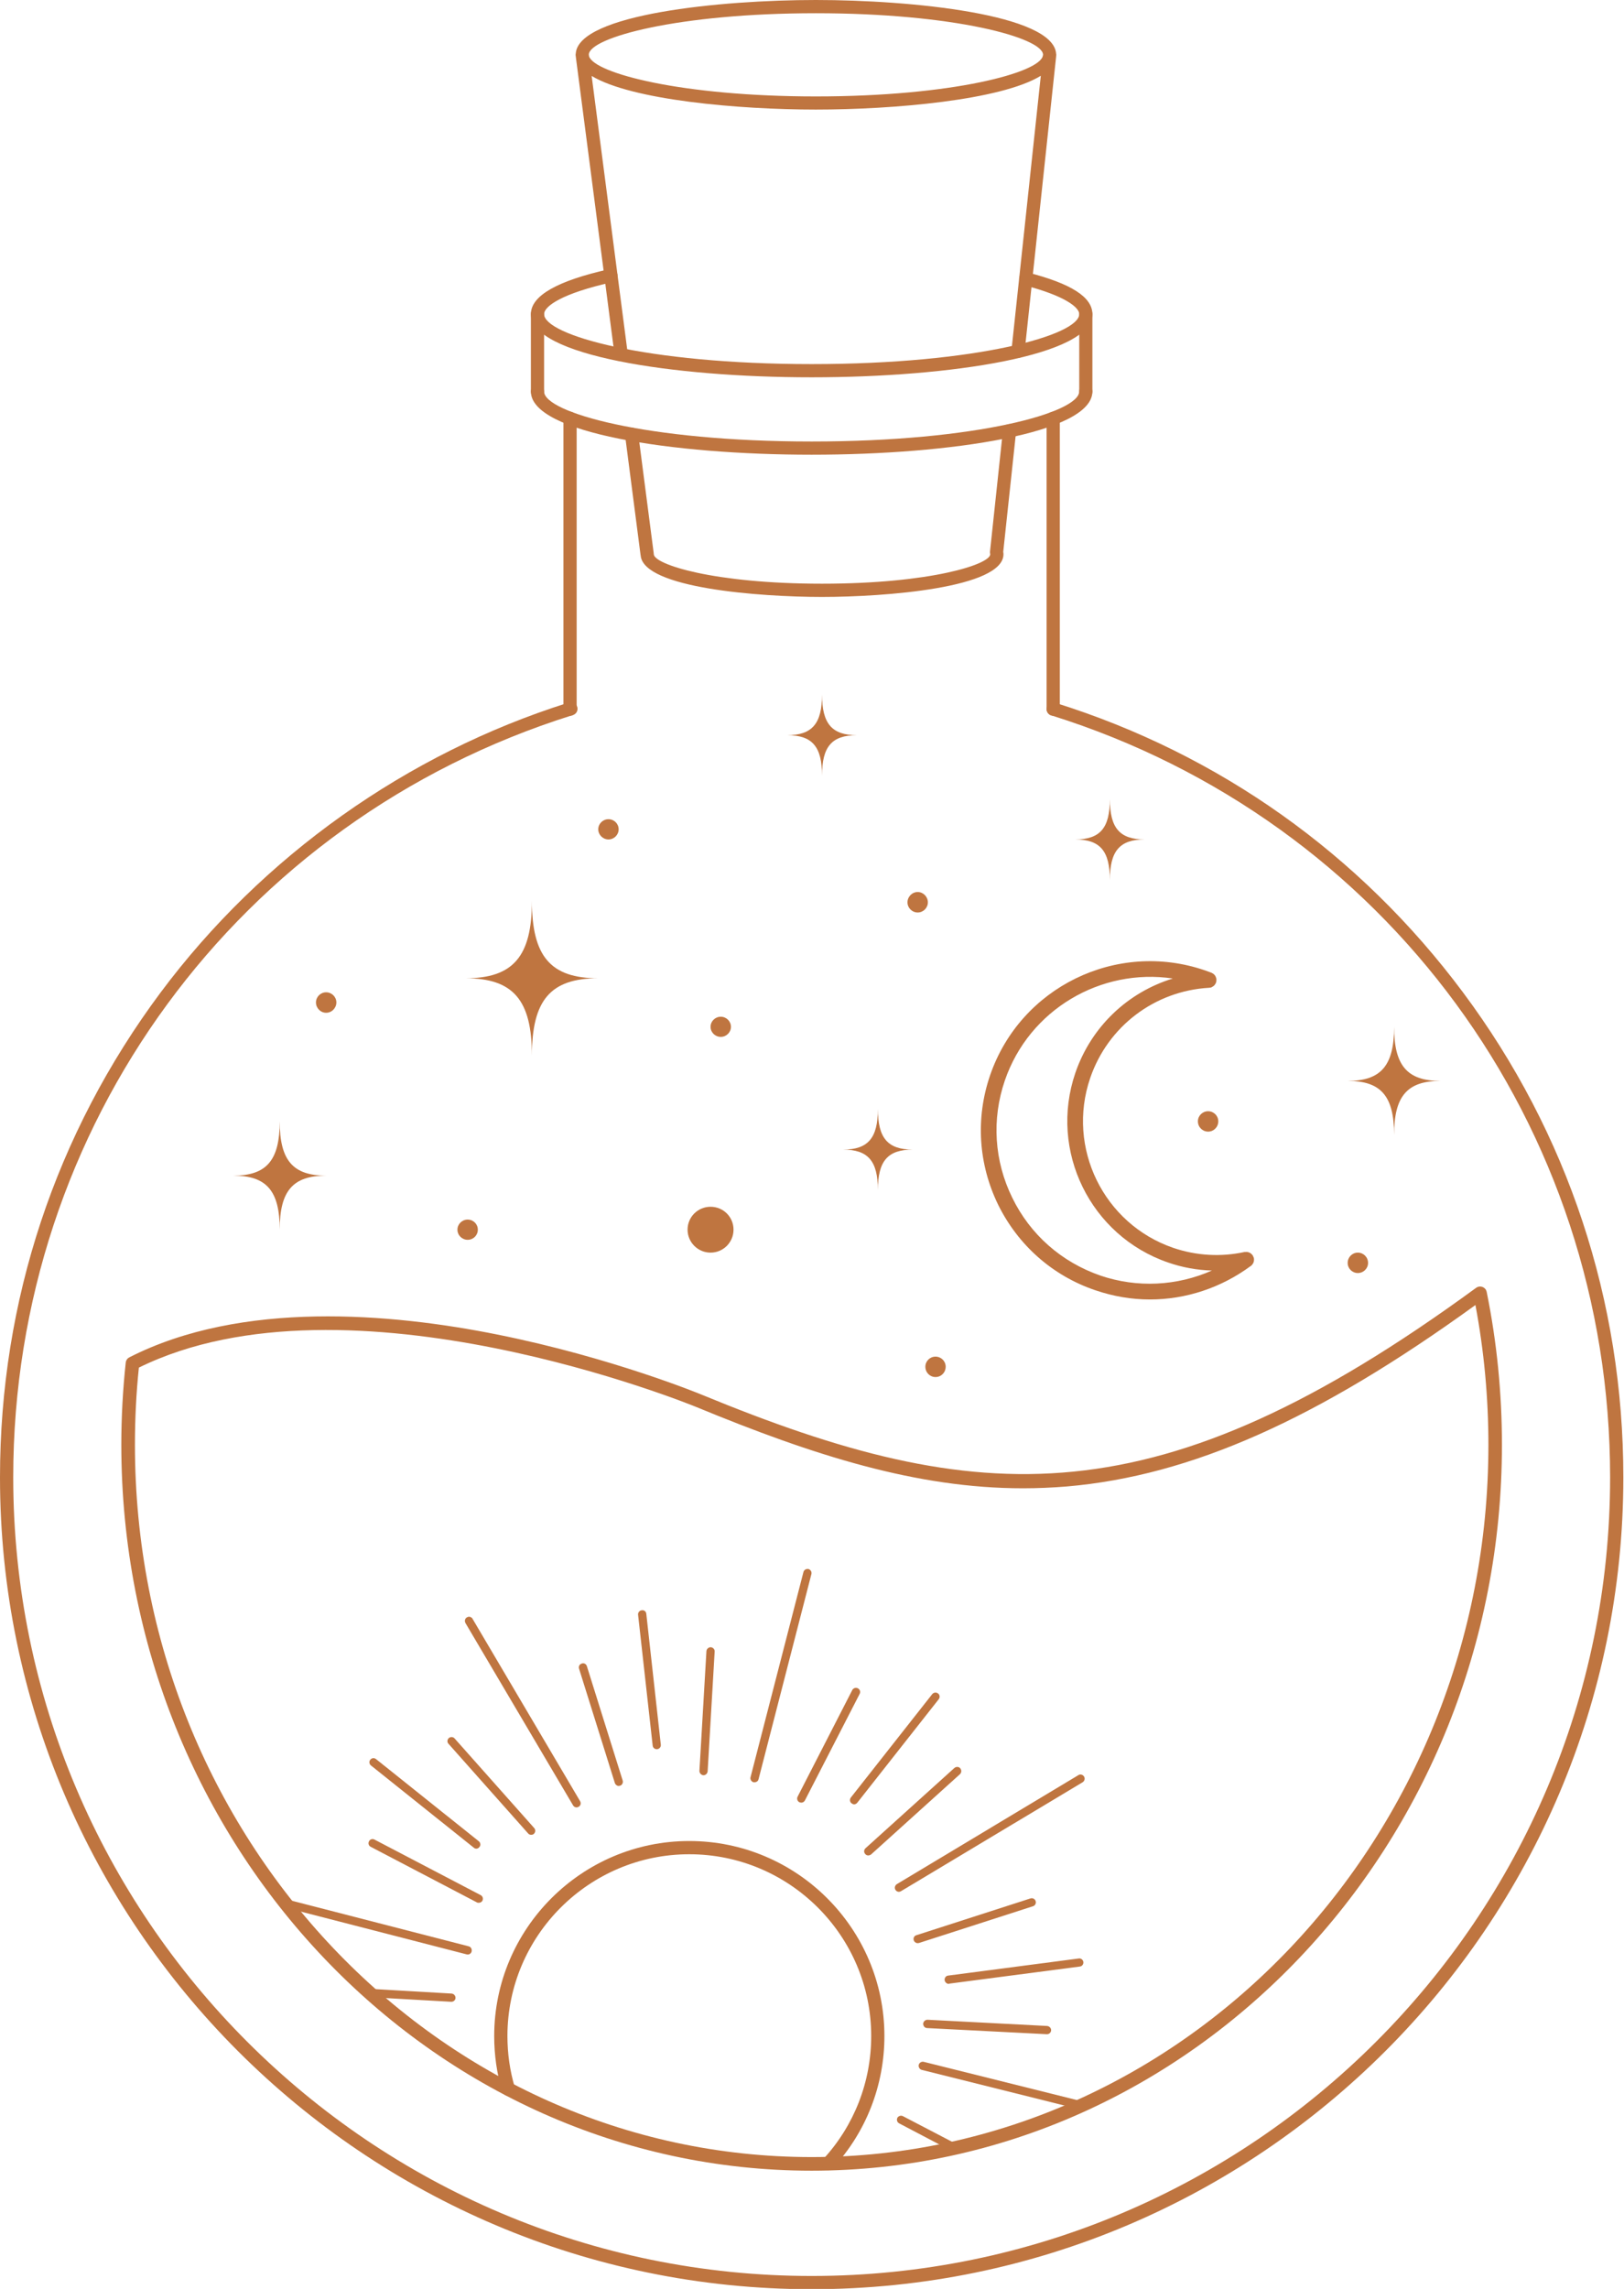 <?xml version="1.0" encoding="UTF-8" standalone="no"?><svg xmlns="http://www.w3.org/2000/svg" xmlns:xlink="http://www.w3.org/1999/xlink" fill="#000000" height="110.9" preserveAspectRatio="xMidYMid meet" version="1" viewBox="0.0 0.0 78.7 110.9" width="78.7" zoomAndPan="magnify"><g fill="#bf7540" id="change1_1"><path d="M 53.32 61.801 C 51.441 61.148 49.926 59.82 49.055 58.031 C 48.18 56.25 48.051 54.23 48.695 52.352 C 49.875 48.91 53.352 46.891 56.836 47.41 C 54.648 48.078 52.879 49.75 52.113 51.98 C 50.82 55.762 52.84 59.879 56.613 61.172 C 57.301 61.41 58.012 61.539 58.73 61.559 C 57.035 62.309 55.105 62.41 53.32 61.801 Z M 60.691 61.262 C 60.699 61.25 60.707 61.238 60.711 61.23 C 60.719 61.219 60.723 61.211 60.73 61.199 C 60.734 61.191 60.742 61.18 60.746 61.172 C 60.75 61.16 60.75 61.141 60.754 61.129 C 60.758 61.121 60.762 61.109 60.766 61.102 C 60.766 61.09 60.766 61.07 60.766 61.059 C 60.77 61.051 60.77 61.039 60.77 61.02 C 60.77 61.012 60.766 60.988 60.766 60.98 C 60.762 60.969 60.762 60.961 60.762 60.949 C 60.758 60.941 60.75 60.922 60.746 60.91 C 60.742 60.898 60.738 60.891 60.734 60.879 C 60.73 60.871 60.727 60.859 60.719 60.852 C 60.711 60.84 60.707 60.82 60.699 60.809 C 60.695 60.809 60.695 60.809 60.695 60.809 C 60.691 60.801 60.684 60.801 60.68 60.789 C 60.668 60.781 60.66 60.77 60.648 60.762 C 60.641 60.75 60.633 60.738 60.625 60.738 C 60.613 60.73 60.602 60.719 60.59 60.711 C 60.582 60.711 60.57 60.699 60.562 60.699 C 60.551 60.691 60.535 60.68 60.52 60.68 C 60.516 60.68 60.508 60.672 60.5 60.672 C 60.484 60.672 60.469 60.66 60.449 60.66 C 60.441 60.66 60.434 60.66 60.426 60.66 C 60.41 60.66 60.395 60.648 60.379 60.66 C 60.363 60.66 60.352 60.66 60.336 60.66 C 60.328 60.66 60.32 60.66 60.312 60.66 C 59.168 60.91 57.973 60.84 56.859 60.461 C 53.48 59.301 51.676 55.609 52.832 52.23 C 53.688 49.73 55.949 48.012 58.59 47.859 C 58.605 47.859 58.617 47.859 58.633 47.852 C 58.641 47.852 58.648 47.852 58.656 47.852 C 58.672 47.852 58.688 47.84 58.703 47.84 C 58.711 47.828 58.719 47.828 58.727 47.828 C 58.742 47.82 58.754 47.809 58.766 47.801 C 58.773 47.801 58.785 47.789 58.789 47.789 C 58.801 47.781 58.812 47.77 58.824 47.762 C 58.832 47.762 58.84 47.75 58.848 47.738 C 58.855 47.73 58.863 47.719 58.871 47.711 C 58.879 47.699 58.887 47.691 58.891 47.68 C 58.898 47.672 58.906 47.648 58.914 47.641 C 58.914 47.629 58.922 47.629 58.922 47.621 C 58.922 47.621 58.922 47.621 58.926 47.621 C 58.93 47.602 58.934 47.59 58.938 47.57 C 58.938 47.559 58.941 47.551 58.945 47.539 C 58.945 47.531 58.945 47.52 58.945 47.512 C 58.945 47.488 58.949 47.48 58.949 47.469 C 58.949 47.461 58.949 47.461 58.949 47.461 C 58.949 47.449 58.945 47.441 58.945 47.43 C 58.941 47.422 58.941 47.398 58.938 47.391 C 58.934 47.379 58.93 47.371 58.926 47.359 C 58.922 47.352 58.918 47.328 58.91 47.32 C 58.91 47.309 58.906 47.309 58.902 47.301 C 58.891 47.281 58.883 47.27 58.871 47.25 C 58.871 47.25 58.867 47.25 58.867 47.25 C 58.852 47.23 58.836 47.211 58.82 47.199 C 58.801 47.18 58.781 47.172 58.762 47.16 C 58.742 47.148 58.727 47.141 58.707 47.129 C 58.602 47.09 58.492 47.051 58.383 47.012 C 54.109 45.551 49.441 47.828 47.977 52.109 C 47.27 54.18 47.41 56.398 48.371 58.371 C 49.336 60.328 51.004 61.809 53.074 62.512 C 53.941 62.809 54.836 62.961 55.727 62.961 C 57.461 62.961 59.176 62.398 60.609 61.34 C 60.609 61.34 60.613 61.34 60.617 61.34 C 60.625 61.328 60.629 61.328 60.637 61.32 C 60.648 61.309 60.66 61.301 60.668 61.289 C 60.676 61.281 60.684 61.27 60.691 61.262" fill="inherit"/><path d="M 39.332 110.914 C 17.645 110.914 0 93.27 0 71.578 C 0 63.039 2.691 54.922 7.781 48.09 C 12.703 41.488 19.715 36.512 27.527 34.051 C 27.535 34.051 27.543 34.051 27.551 34.051 C 27.559 34.039 27.574 34.039 27.586 34.031 C 27.758 33.988 27.934 34.09 27.977 34.262 C 28.02 34.441 27.918 34.609 27.746 34.648 C 27.738 34.66 27.727 34.66 27.715 34.66 C 11.52 39.75 0.641 54.59 0.641 71.578 C 0.641 92.922 17.996 110.273 39.332 110.273 C 60.668 110.273 78.027 92.922 78.027 71.578 C 78.027 54.57 67.145 39.73 50.945 34.66 C 50.773 34.609 50.68 34.43 50.734 34.262 C 50.785 34.09 50.965 34 51.137 34.051 C 59.07 36.531 65.902 41.379 70.895 48.078 C 75.98 54.898 78.668 63.031 78.668 71.578 C 78.668 93.27 61.023 110.914 39.332 110.914" fill="inherit"/><path d="M 51.039 34.68 C 50.863 34.68 50.719 34.531 50.719 34.359 L 50.719 20.27 C 50.719 20.09 50.863 19.949 51.039 19.949 C 51.215 19.949 51.359 20.09 51.359 20.27 L 51.359 34.359 C 51.359 34.531 51.215 34.68 51.039 34.68" fill="inherit"/><path d="M 27.625 34.68 C 27.449 34.68 27.305 34.531 27.305 34.359 L 27.305 20.27 C 27.305 20.09 27.449 19.949 27.625 19.949 C 27.801 19.949 27.945 20.09 27.945 20.27 L 27.945 34.359 C 27.945 34.531 27.801 34.68 27.625 34.68" fill="inherit"/><path d="M 39.332 18.281 C 32.57 18.281 25.727 17.219 25.727 15.219 C 25.727 14.328 27.008 13.602 29.539 13.039 C 29.711 13 29.883 13.109 29.918 13.281 C 29.957 13.461 29.848 13.629 29.676 13.672 C 27.234 14.211 26.367 14.84 26.367 15.219 C 26.367 16.23 31.297 17.641 39.332 17.641 C 47.367 17.641 52.301 16.23 52.301 15.219 C 52.301 14.891 51.598 14.328 49.629 13.82 C 49.457 13.77 49.352 13.602 49.398 13.43 C 49.441 13.262 49.617 13.148 49.789 13.199 C 51.91 13.738 52.938 14.398 52.938 15.219 C 52.938 17.219 46.094 18.281 39.332 18.281" fill="inherit"/><path d="M 39.332 22.031 C 32.57 22.031 25.727 20.98 25.727 18.969 C 25.727 18.801 25.871 18.648 26.047 18.648 C 26.223 18.648 26.367 18.801 26.367 18.969 C 26.367 19.98 31.301 21.391 39.332 21.391 C 47.363 21.391 52.297 19.98 52.297 18.969 C 52.297 18.801 52.441 18.648 52.617 18.648 C 52.793 18.648 52.938 18.801 52.938 18.969 C 52.938 20.98 46.094 22.031 39.332 22.031" fill="inherit"/><path d="M 26.047 19.289 C 25.867 19.289 25.727 19.148 25.727 18.969 L 25.727 15.219 C 25.727 15.039 25.867 14.898 26.047 14.898 C 26.223 14.898 26.367 15.039 26.367 15.219 L 26.367 18.969 C 26.367 19.148 26.223 19.289 26.047 19.289" fill="inherit"/><path d="M 52.617 19.289 C 52.441 19.289 52.301 19.148 52.301 18.969 L 52.301 15.219 C 52.301 15.039 52.441 14.898 52.617 14.898 C 52.797 14.898 52.938 15.039 52.938 15.219 L 52.938 18.969 C 52.938 19.148 52.797 19.289 52.617 19.289" fill="inherit"/><path d="M 39.539 4.672 C 33.035 4.672 28.812 3.551 28.547 2.73 L 28.535 2.641 C 28.566 1.82 32.848 0.641 39.539 0.641 C 46.238 0.641 50.52 1.828 50.547 2.648 L 50.539 2.691 C 50.422 3.512 46.164 4.672 39.539 4.672 Z M 51.188 2.648 C 51.188 2.648 51.184 2.641 51.184 2.641 C 51.184 2.629 51.184 2.609 51.18 2.602 C 51.043 0.691 44.176 0 39.539 0 C 34.906 0 28.043 0.691 27.902 2.59 C 27.898 2.609 27.895 2.629 27.895 2.641 C 27.895 2.648 27.895 2.648 27.895 2.648 C 27.895 2.66 27.895 2.66 27.895 2.672 C 27.898 2.68 27.895 2.691 27.898 2.699 L 27.91 2.789 C 27.914 2.809 27.91 2.82 27.914 2.828 L 29.785 17.219 C 29.809 17.391 29.945 17.5 30.102 17.5 C 30.117 17.5 30.129 17.5 30.145 17.5 C 30.32 17.48 30.445 17.32 30.422 17.141 L 28.672 3.68 C 30.613 4.852 35.805 5.309 39.539 5.309 C 43.297 5.309 48.516 4.852 50.438 3.672 L 49.016 16.98 C 48.996 17.16 49.121 17.32 49.297 17.34 C 49.309 17.34 49.32 17.34 49.332 17.34 C 49.496 17.34 49.633 17.219 49.652 17.051 L 51.176 2.781 L 51.184 2.691 C 51.184 2.68 51.184 2.672 51.184 2.672 C 51.184 2.66 51.188 2.66 51.188 2.648" fill="inherit"/><path d="M 48.957 20.551 C 48.781 20.531 48.621 20.66 48.605 20.828 L 47.977 26.719 L 47.977 26.73 C 47.973 26.77 47.977 26.809 47.988 26.852 C 47.988 27.34 45.109 28.281 39.836 28.281 C 34.559 28.281 31.684 27.34 31.684 26.852 C 31.684 26.852 31.68 26.84 31.68 26.84 C 31.68 26.828 31.68 26.82 31.68 26.809 L 30.926 21 C 30.902 20.82 30.742 20.699 30.566 20.719 C 30.391 20.738 30.266 20.898 30.289 21.078 L 31.043 26.898 C 31.043 26.898 31.047 26.898 31.047 26.91 C 31.168 28.5 36.824 28.922 39.836 28.922 C 42.875 28.922 48.629 28.488 48.629 26.852 C 48.629 26.82 48.625 26.781 48.617 26.738 L 49.242 20.898 C 49.258 20.719 49.133 20.57 48.957 20.551" fill="inherit"/><path d="M 39.332 104.512 C 21.25 104.512 6.539 89.031 6.539 70 C 6.539 68.738 6.602 67.488 6.73 66.262 C 16.875 61.27 33.574 68.102 33.746 68.172 C 39.461 70.531 44.434 72.109 49.57 72.109 C 50.281 72.109 50.992 72.078 51.711 72.02 C 57.711 71.5 63.832 68.781 71.5 63.23 C 71.918 65.449 72.129 67.719 72.129 70 C 72.129 89.031 57.418 104.512 39.332 104.512 Z M 72.047 62.602 C 72.043 62.578 72.035 62.559 72.027 62.539 C 72.02 62.512 72.008 62.488 71.992 62.469 C 71.883 62.32 71.676 62.289 71.531 62.398 C 56.09 73.691 47.473 73.121 33.996 67.57 C 33.953 67.551 29.637 65.77 24.102 64.66 C 18.977 63.629 11.719 62.988 6.273 65.762 C 6.191 65.801 6.133 65.871 6.109 65.949 C 6.105 65.949 6.105 65.961 6.105 65.961 C 6.102 65.98 6.098 65.988 6.094 66.012 C 5.953 67.32 5.879 68.66 5.879 70 C 5.879 89.391 20.887 105.172 39.332 105.172 C 57.777 105.172 72.785 89.391 72.785 70 C 72.785 67.512 72.539 65.02 72.047 62.602" fill="inherit"/><path d="M 36.566 86.352 C 36.547 86.352 36.531 86.352 36.516 86.352 C 36.41 86.32 36.344 86.211 36.371 86.109 L 38.934 76.172 C 38.961 76.059 39.07 76 39.18 76.02 C 39.285 76.051 39.348 76.16 39.32 76.27 L 36.758 86.211 C 36.734 86.301 36.652 86.352 36.566 86.352" fill="inherit"/><path d="M 22.664 94.699 C 22.648 94.699 22.629 94.691 22.613 94.691 L 13.766 92.41 C 13.656 92.379 13.594 92.27 13.621 92.16 C 13.648 92.059 13.758 91.988 13.863 92.02 L 22.715 94.301 C 22.82 94.328 22.883 94.441 22.855 94.551 C 22.832 94.641 22.754 94.699 22.664 94.699" fill="inherit"/><path d="M 52.422 102.211 C 52.402 102.211 52.387 102.211 52.371 102.211 L 44.672 100.289 C 44.562 100.262 44.5 100.148 44.523 100.039 C 44.551 99.941 44.66 99.871 44.766 99.898 L 52.469 101.82 C 52.574 101.852 52.641 101.949 52.613 102.059 C 52.59 102.148 52.508 102.211 52.422 102.211" fill="inherit"/><path d="M 27.941 87.57 C 27.875 87.57 27.809 87.539 27.77 87.469 L 22.562 78.648 C 22.562 78.641 22.559 78.641 22.559 78.641 C 22.527 78.59 22.52 78.52 22.539 78.469 C 22.574 78.371 22.684 78.309 22.789 78.34 C 22.828 78.359 22.859 78.379 22.879 78.398 C 22.887 78.41 22.895 78.422 22.898 78.43 L 28.113 87.27 C 28.168 87.371 28.137 87.488 28.043 87.539 C 28.012 87.559 27.977 87.57 27.941 87.57" fill="inherit"/><path d="M 43.562 91.66 C 43.496 91.66 43.43 91.629 43.391 91.559 C 43.336 91.469 43.367 91.352 43.461 91.289 L 52.25 86.012 C 52.293 85.98 52.344 85.969 52.395 85.98 C 52.504 86 52.578 86.102 52.559 86.211 C 52.551 86.27 52.516 86.32 52.465 86.352 L 43.664 91.629 C 43.633 91.648 43.598 91.66 43.562 91.66" fill="inherit"/><path d="M 31.824 84.75 C 31.727 84.75 31.641 84.68 31.629 84.578 L 30.922 78.238 C 30.91 78.129 30.988 78.031 31.098 78.02 C 31.215 78 31.309 78.078 31.32 78.191 L 32.023 84.531 C 32.035 84.641 31.957 84.738 31.848 84.75 C 31.84 84.75 31.832 84.75 31.824 84.75" fill="inherit"/><path d="M 45.977 96.121 C 45.879 96.121 45.793 96.039 45.777 95.941 C 45.766 95.828 45.84 95.73 45.949 95.719 L 52.273 94.891 C 52.383 94.871 52.484 94.949 52.5 95.059 C 52.512 95.172 52.438 95.27 52.328 95.281 L 46.004 96.109 C 45.992 96.121 45.984 96.121 45.977 96.121" fill="inherit"/><path d="M 23.082 89.57 C 23.035 89.57 22.992 89.551 22.957 89.52 L 17.977 85.539 C 17.891 85.469 17.875 85.34 17.945 85.262 C 18.012 85.172 18.137 85.16 18.223 85.23 L 23.203 89.211 C 23.289 89.281 23.305 89.41 23.234 89.488 C 23.195 89.539 23.141 89.57 23.082 89.57" fill="inherit"/><path d="M 41.391 87.422 C 41.348 87.422 41.301 87.398 41.266 87.371 C 41.18 87.309 41.164 87.18 41.234 87.09 L 45.18 82.078 C 45.246 82 45.371 81.98 45.461 82.051 C 45.547 82.121 45.559 82.238 45.492 82.328 L 41.547 87.34 C 41.508 87.391 41.449 87.422 41.391 87.422" fill="inherit"/><path d="M 29.984 86.531 C 29.902 86.531 29.824 86.469 29.797 86.391 L 28.062 80.852 C 28.027 80.738 28.086 80.629 28.191 80.602 C 28.297 80.559 28.41 80.621 28.441 80.73 L 30.176 86.27 C 30.207 86.371 30.152 86.488 30.047 86.52 C 30.027 86.52 30.004 86.531 29.984 86.531" fill="inherit"/><path d="M 44.473 94.148 C 44.387 94.148 44.309 94.09 44.281 94.012 C 44.246 93.898 44.305 93.789 44.41 93.762 L 49.938 91.98 C 50.043 91.949 50.152 92 50.188 92.109 C 50.223 92.211 50.164 92.328 50.059 92.359 L 44.531 94.141 C 44.512 94.141 44.492 94.148 44.473 94.148" fill="inherit"/><path d="M 46.273 104.27 C 46.242 104.27 46.211 104.262 46.184 104.25 L 43.574 102.879 C 43.477 102.828 43.438 102.711 43.488 102.609 C 43.539 102.52 43.66 102.48 43.758 102.531 L 46.367 103.891 C 46.465 103.949 46.504 104.07 46.453 104.16 C 46.418 104.23 46.348 104.27 46.273 104.27" fill="inherit"/><path d="M 23.199 92.191 C 23.168 92.191 23.137 92.191 23.109 92.172 L 17.965 89.48 C 17.867 89.43 17.828 89.309 17.883 89.211 C 17.934 89.109 18.055 89.078 18.148 89.129 L 23.293 91.82 C 23.391 91.871 23.43 91.988 23.379 92.09 C 23.34 92.16 23.273 92.191 23.199 92.191" fill="inherit"/><path d="M 38.832 87.34 C 38.801 87.34 38.77 87.328 38.738 87.32 C 38.641 87.27 38.602 87.148 38.652 87.051 L 41.305 81.879 C 41.355 81.789 41.477 81.75 41.574 81.801 C 41.672 81.852 41.711 81.969 41.66 82.07 L 39.008 87.23 C 38.973 87.301 38.902 87.34 38.832 87.34" fill="inherit"/><path d="M 34.094 86.012 C 34.09 86.012 34.086 86.012 34.082 86.012 C 33.973 86 33.887 85.898 33.895 85.789 L 34.234 80 C 34.242 79.891 34.336 79.809 34.445 79.809 C 34.555 79.82 34.641 79.91 34.633 80.02 L 34.293 85.82 C 34.285 85.922 34.199 86.012 34.094 86.012" fill="inherit"/><path d="M 21.875 96.988 C 21.871 96.988 21.867 96.988 21.863 96.988 L 17.883 96.762 C 17.773 96.75 17.688 96.66 17.695 96.551 C 17.703 96.441 17.797 96.352 17.906 96.359 L 21.887 96.59 C 21.996 96.602 22.078 96.691 22.074 96.809 C 22.066 96.91 21.98 96.988 21.875 96.988" fill="inherit"/><path d="M 50.738 98.559 C 50.734 98.559 50.73 98.559 50.727 98.559 L 44.93 98.262 C 44.82 98.262 44.734 98.16 44.738 98.051 C 44.746 97.941 44.84 97.859 44.949 97.859 L 50.746 98.16 C 50.855 98.172 50.941 98.262 50.938 98.371 C 50.93 98.48 50.844 98.559 50.738 98.559" fill="inherit"/><path d="M 25.738 88.898 C 25.684 88.898 25.629 88.879 25.59 88.828 L 21.734 84.488 C 21.66 84.41 21.668 84.289 21.75 84.211 C 21.832 84.141 21.961 84.148 22.031 84.23 L 25.887 88.57 C 25.961 88.648 25.953 88.781 25.871 88.852 C 25.832 88.891 25.785 88.898 25.738 88.898" fill="inherit"/><path d="M 42.074 89.898 C 42.023 89.898 41.969 89.879 41.93 89.828 C 41.855 89.75 41.859 89.629 41.941 89.551 L 46.25 85.66 C 46.332 85.59 46.461 85.59 46.531 85.672 C 46.605 85.762 46.602 85.879 46.52 85.961 L 42.211 89.852 C 42.172 89.879 42.125 89.898 42.074 89.898" fill="inherit"/><path d="M 40.133 105.148 C 40.055 105.148 39.977 105.121 39.914 105.059 C 39.785 104.941 39.777 104.738 39.898 104.609 C 41.395 102.98 42.219 100.871 42.219 98.648 C 42.219 93.789 38.262 89.84 33.402 89.84 C 28.543 89.84 24.59 93.789 24.59 98.648 C 24.59 99.512 24.711 100.34 24.949 101.141 C 24.996 101.309 24.902 101.488 24.73 101.539 C 24.562 101.59 24.383 101.488 24.332 101.32 C 24.078 100.469 23.949 99.57 23.949 98.648 C 23.949 93.441 28.191 89.199 33.402 89.199 C 38.617 89.199 42.859 93.441 42.859 98.648 C 42.859 101.031 41.973 103.301 40.367 105.039 C 40.305 105.109 40.219 105.148 40.133 105.148" fill="inherit"/><path d="M 15.805 56.961 C 14.191 56.961 13.555 56.219 13.555 54.328 C 13.555 56.219 12.922 56.961 11.305 56.961 C 12.922 56.961 13.555 57.699 13.555 59.578 C 13.555 57.699 14.191 56.961 15.805 56.961" fill="inherit"/><path d="M 44.23 55.699 C 43.02 55.699 42.543 55.141 42.543 53.73 C 42.543 55.141 42.066 55.699 40.855 55.699 C 42.066 55.699 42.543 56.25 42.543 57.66 C 42.543 56.25 43.02 55.699 44.23 55.699" fill="inherit"/><path d="M 55.473 40.672 C 54.262 40.672 53.785 40.121 53.785 38.711 C 53.785 40.121 53.312 40.672 52.102 40.672 C 53.312 40.672 53.785 41.23 53.785 42.641 C 53.785 41.23 54.262 40.672 55.473 40.672" fill="inherit"/><path d="M 41.523 35.621 C 40.312 35.621 39.836 35.059 39.836 33.648 C 39.836 35.059 39.359 35.621 38.148 35.621 C 39.359 35.621 39.836 36.172 39.836 37.578 C 39.836 36.172 40.312 35.621 41.523 35.621" fill="inherit"/><path d="M 69.809 52.371 C 68.191 52.371 67.559 51.629 67.559 49.75 C 67.559 51.629 66.926 52.371 65.309 52.371 C 66.926 52.371 67.559 53.109 67.559 54.988 C 67.559 53.109 68.191 52.371 69.809 52.371" fill="inherit"/><path d="M 28.992 47.398 C 26.684 47.398 25.777 46.34 25.777 43.648 C 25.777 46.34 24.867 47.398 22.559 47.398 C 24.867 47.398 25.777 48.449 25.777 51.148 C 25.777 48.449 26.684 47.398 28.992 47.398" fill="inherit"/><path d="M 35.547 59.578 C 35.547 58.961 35.051 58.469 34.434 58.469 C 33.82 58.469 33.32 58.961 33.32 59.578 C 33.32 60.191 33.82 60.691 34.434 60.691 C 35.051 60.691 35.547 60.191 35.547 59.578" fill="inherit"/><path d="M 16.301 48.57 C 16.301 48.301 16.078 48.078 15.805 48.078 C 15.531 48.078 15.312 48.301 15.312 48.57 C 15.312 48.84 15.531 49.07 15.805 49.07 C 16.078 49.07 16.301 48.84 16.301 48.57" fill="inherit"/><path d="M 66.297 61.191 C 66.297 60.91 66.074 60.691 65.801 60.691 C 65.531 60.691 65.309 60.91 65.309 61.191 C 65.309 61.461 65.531 61.68 65.801 61.68 C 66.074 61.68 66.297 61.461 66.297 61.191" fill="inherit"/><path d="M 45.828 66.219 C 45.828 65.949 45.609 65.73 45.336 65.73 C 45.062 65.73 44.844 65.949 44.844 66.219 C 44.844 66.5 45.062 66.719 45.336 66.719 C 45.609 66.719 45.828 66.5 45.828 66.219" fill="inherit"/><path d="M 23.156 59.578 C 23.156 59.309 22.938 59.09 22.664 59.09 C 22.391 59.09 22.168 59.309 22.168 59.578 C 22.168 59.852 22.391 60.07 22.664 60.07 C 22.938 60.07 23.156 59.852 23.156 59.578" fill="inherit"/><path d="M 35.422 49.75 C 35.422 49.48 35.199 49.262 34.93 49.262 C 34.656 49.262 34.434 49.48 34.434 49.75 C 34.434 50.02 34.656 50.238 34.93 50.238 C 35.199 50.238 35.422 50.02 35.422 49.75" fill="inherit"/><path d="M 44.965 43.719 C 44.965 43.449 44.742 43.219 44.473 43.219 C 44.199 43.219 43.977 43.449 43.977 43.719 C 43.977 43.988 44.199 44.211 44.473 44.211 C 44.742 44.211 44.965 43.988 44.965 43.719" fill="inherit"/><path d="M 59.039 54.328 C 59.039 54.059 58.816 53.84 58.547 53.84 C 58.273 53.84 58.051 54.059 58.051 54.328 C 58.051 54.609 58.273 54.828 58.547 54.828 C 58.816 54.828 59.039 54.609 59.039 54.328" fill="inherit"/><path d="M 29.98 40.18 C 29.98 39.91 29.758 39.691 29.488 39.691 C 29.215 39.691 28.992 39.91 28.992 40.18 C 28.992 40.449 29.215 40.672 29.488 40.672 C 29.758 40.672 29.98 40.449 29.98 40.18" fill="inherit"/></g></svg>